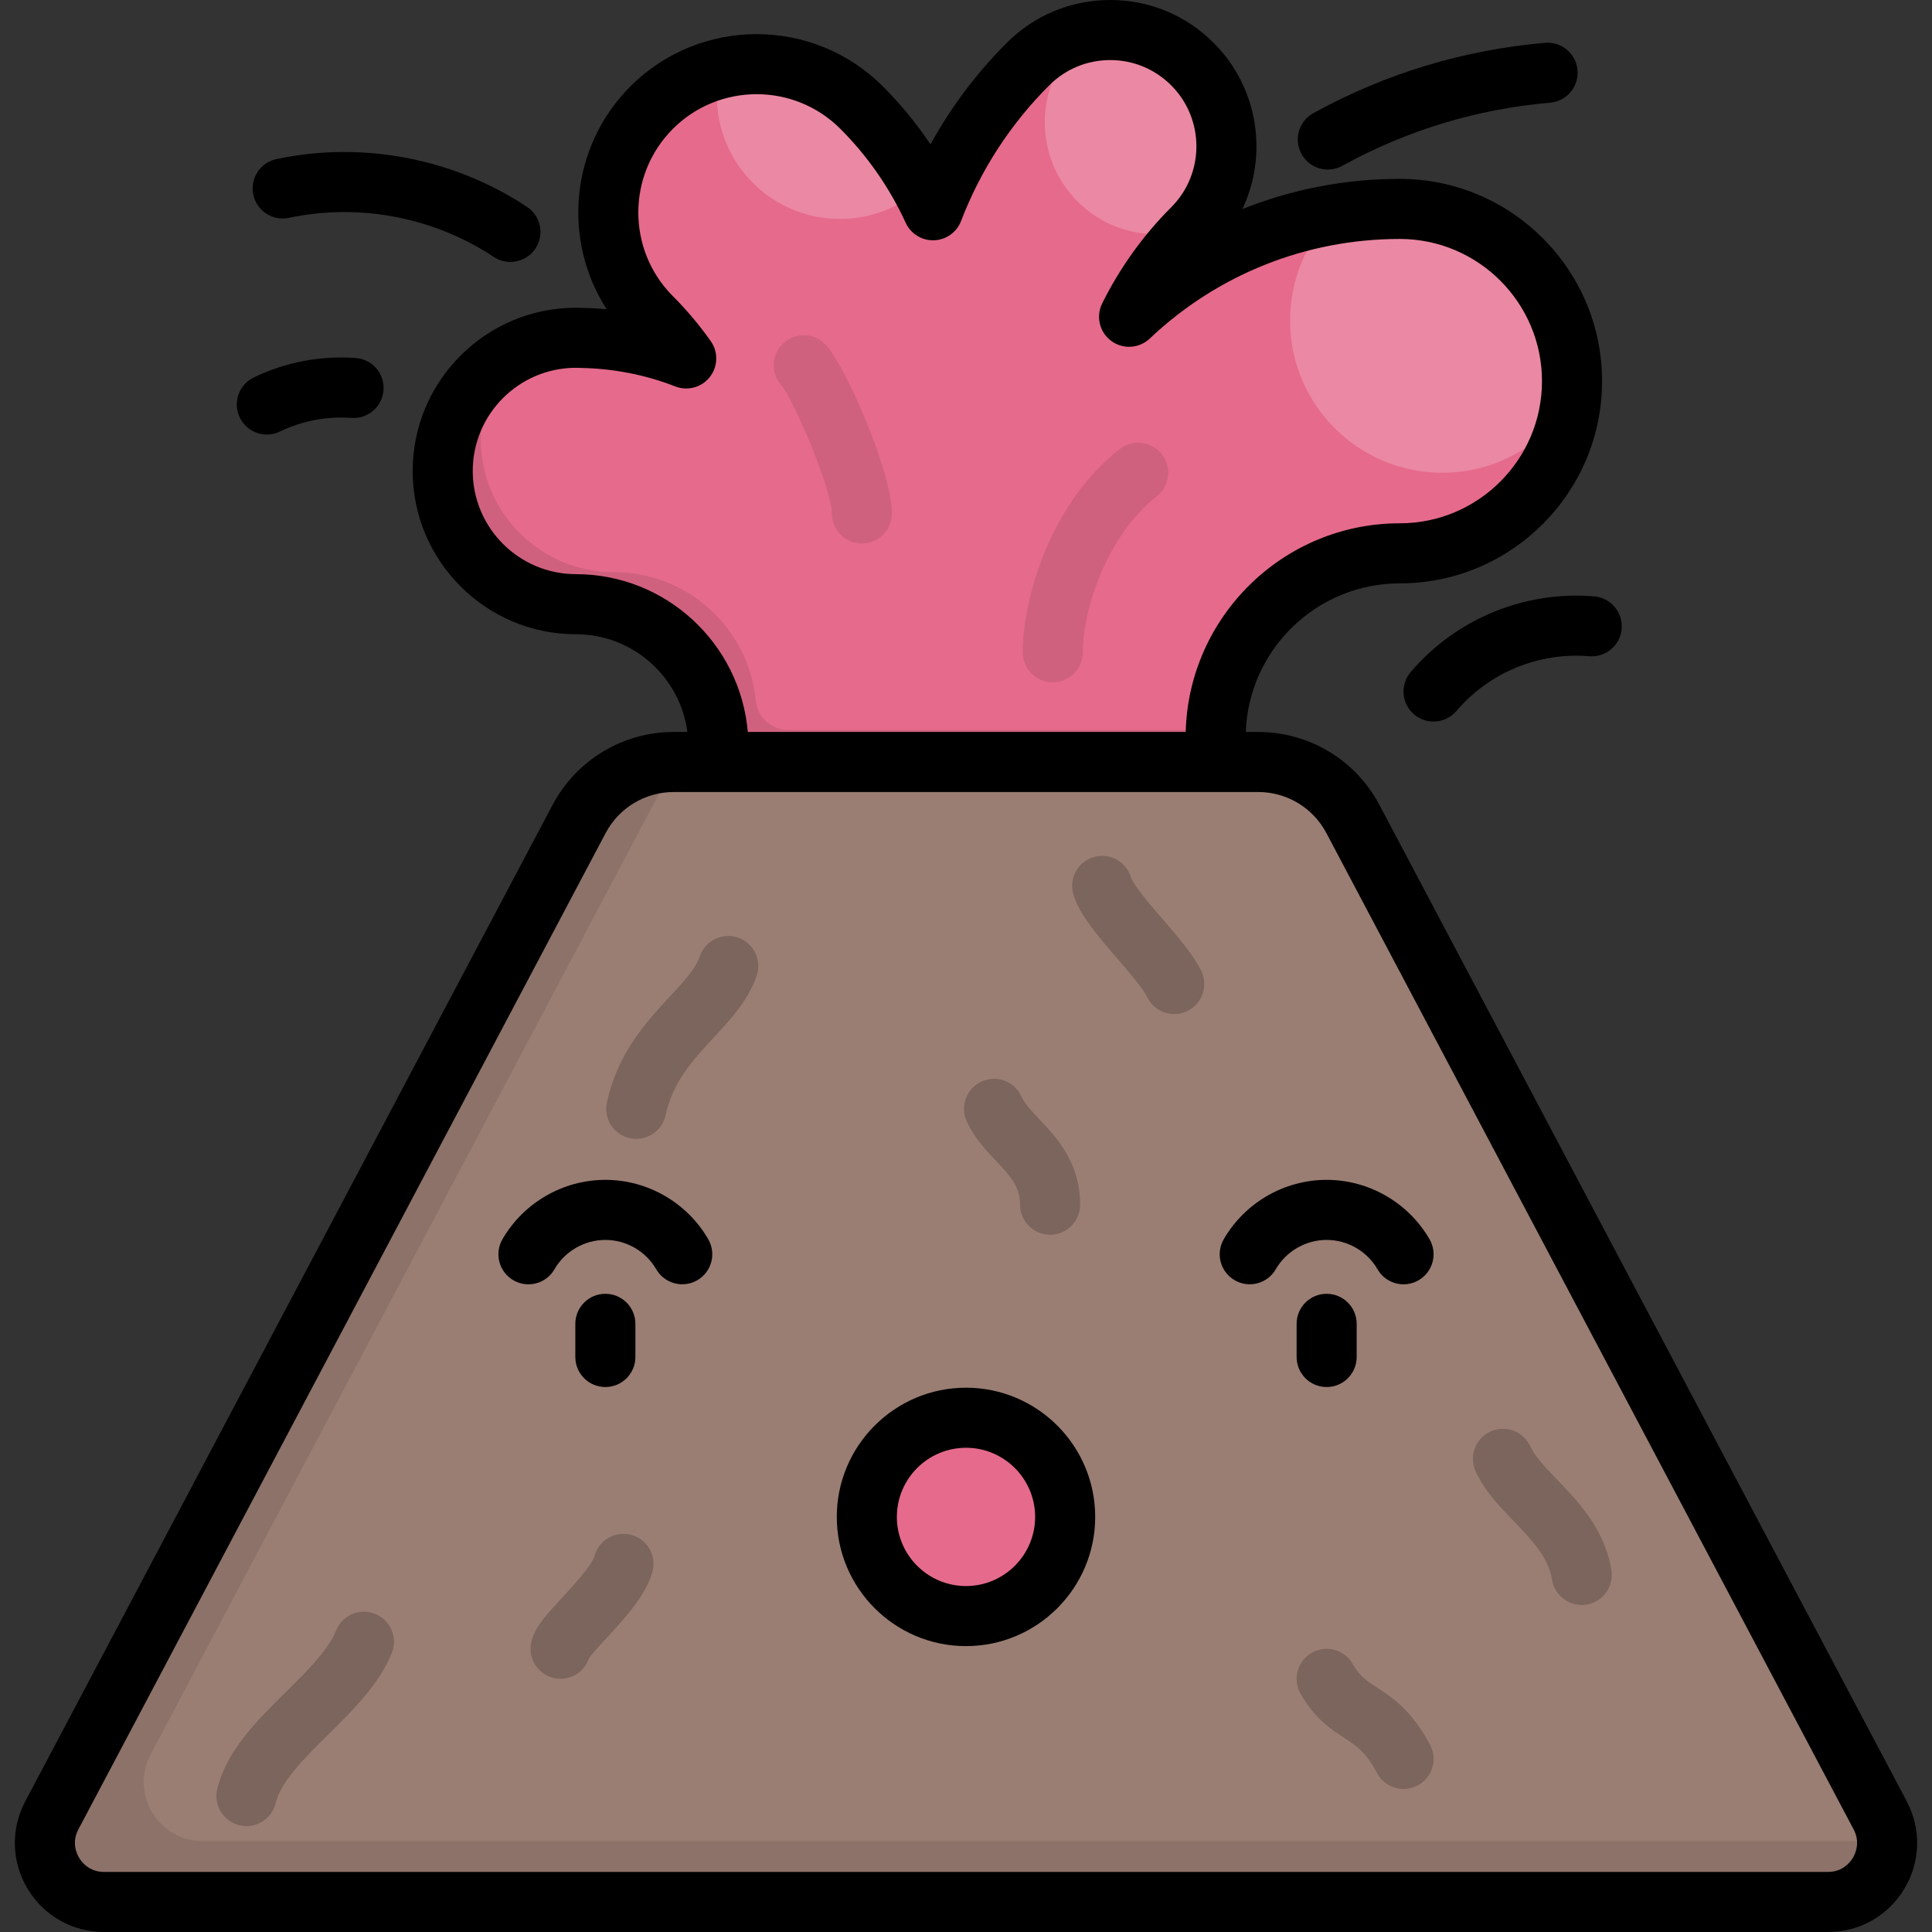 <?xml version="1.0" encoding="iso-8859-1"?>
<!-- Uploaded to: SVG Repo, www.svgrepo.com, Generator: SVG Repo Mixer Tools -->
<svg height="800px" width="800px" version="1.1" id="Layer_1" xmlns="http://www.w3.org/2000/svg" xmlns:xlink="http://www.w3.org/1999/xlink" 
	 viewBox="0 0 512.001 512.001" xml:space="preserve">
<rect x="0" y="0" width="512.001" height="512.001" fill="#333333" stroke="none"/>
<path style="fill:#E66A8C;" d="M370.969,55.366L370.969,55.366c-27.792,0-53.045,10.866-71.747,28.578
	c4.263-8.567,9.892-16.483,16.785-23.378l0,0c12.034-12.034,12.034-31.547,0-43.581s-31.547-12.034-43.581,0
	c-11.115,11.115-19.634,24.341-25.169,38.735c-4.612-10.025-10.978-19.263-18.932-27.216c-15.358-15.358-40.26-15.358-55.618,0
	s-15.358,40.26,0,55.618l0,0c3.377,3.377,6.42,7.025,9.149,10.869c-8.531-3.317-17.762-5.22-27.414-5.433
	c-0.55-0.028-1.105-0.039-1.661-0.042c-0.052,0-0.104-0.004-0.156-0.004l0,0c-19.497,0-35.304,15.806-35.304,35.304
	s15.806,35.304,35.304,35.304c20.858,0,37.767,16.909,37.767,37.767v4.048h131.757v-6.476c0-26.963,21.858-48.821,48.821-48.821l0,0
	c25.204,0,45.637-20.432,45.637-45.637S396.173,55.366,370.969,55.366z"/>
<path style="opacity:0.2;fill:#FFFFFF;enable-background:new    ;" d="M289.128,8.39c-7.424,5.395-12.255,14.141-12.255,24.02
	c0,16.391,13.288,29.678,29.678,29.678c3.322,0,6.512-0.554,9.493-1.56c11.996-12.037,11.984-31.519-0.037-43.541
	C308.69,9.67,298.612,6.809,289.128,8.39z M190.78,18.212c-0.521,2.315-0.806,4.721-0.806,7.194
	c0,18.013,14.603,32.615,32.615,32.615c8.313,0,15.896-3.115,21.656-8.236c-4.243-7.74-9.565-14.925-15.92-21.279
	C218.149,18.328,203.783,14.902,190.78,18.212z M370.969,55.366L370.969,55.366c-6.024,0-11.927,0.513-17.672,1.492
	c-7.056,7.263-11.408,17.167-11.408,28.093c0,22.274,18.056,40.33,40.33,40.33c14.314,0,26.878-7.464,34.035-18.706
	c0.223-1.828,0.351-3.685,0.351-5.573C416.606,75.798,396.173,55.366,370.969,55.366z"/>
<path style="opacity:0.1;enable-background:new    ;" d="M200.283,185.575c-0.001-0.014-0.002-0.027-0.004-0.039
	c-1.934-19.044-18.018-33.906-37.572-33.906c-19.497,0-35.304-15.806-35.304-35.304c0-8.451,2.973-16.206,7.926-22.283
	c-10.746,6.053-18.008,17.562-18.008,30.774c0,19.497,15.806,35.304,35.304,35.304c20.858,0,37.767,16.909,37.767,37.767v4.048
	h131.757v-6.476c0-0.676,0.023-1.346,0.051-2.014H208.821C204.361,193.444,200.695,190.014,200.283,185.575z"/>
<path style="fill:#9B7E73;" d="M333.434,201.935H178.567c-10.522,0-20.182,5.817-25.103,15.117L13.735,481.086
	c-5.511,10.416,2.039,22.954,13.823,22.954h456.886c11.784,0,19.335-12.538,13.823-22.954L358.537,217.052
	C353.616,207.753,343.955,201.935,333.434,201.935z"/>
<path style="opacity:0.1;enable-background:new    ;" d="M53.737,487.915c-11.784,0-19.335-12.538-13.823-22.954l139.195-263.025
	h-0.542c-10.522,0-20.182,5.817-25.103,15.117L13.735,481.086c-5.511,10.416,2.039,22.954,13.823,22.954h456.886
	c9.264,0,15.907-7.75,15.649-16.125L53.737,487.915L53.737,487.915z"/>
<circle style="fill:#E66A8C;" cx="256.001" cy="401.995" r="26.281"/>
<g style="opacity:0.2;">
	<path d="M168.626,301.815c-0.557,0-1.123-0.058-1.689-0.18c-4.297-0.929-7.028-5.164-6.099-9.462
		c2.844-13.162,10.529-21.452,16.704-28.113c3.654-3.942,6.81-7.348,7.905-10.597c1.403-4.168,5.921-6.406,10.084-5.005
		c4.167,1.402,6.408,5.917,5.005,10.084c-2.184,6.49-6.829,11.499-11.319,16.343c-5.603,6.044-10.896,11.753-12.819,20.653
		C175.592,299.265,172.294,301.815,168.626,301.815z"/>
	<path d="M419.164,425.343c-3.842,0-7.223-2.787-7.85-6.701c-0.951-5.932-5.42-10.583-10.153-15.508
		c-3.823-3.978-7.775-8.093-10.108-13.231c-1.817-4.003-0.046-8.721,3.957-10.539c4.006-1.817,8.722-0.046,10.539,3.957
		c1.207,2.658,4.065,5.632,7.093,8.782c5.638,5.867,12.653,13.168,14.393,24.019c0.696,4.341-2.258,8.424-6.599,9.119
		C420.006,425.31,419.582,425.343,419.164,425.343z"/>
	<path d="M65.323,483.939c-0.61,0-1.23-0.07-1.85-0.218c-4.277-1.018-6.919-5.311-5.9-9.587c2.413-10.141,10.464-18.102,18.248-25.8
		c5.506-5.445,11.2-11.076,13.226-16.189c1.619-4.088,6.245-6.09,10.332-4.468c4.087,1.619,6.088,6.245,4.469,10.332
		c-3.256,8.221-10.158,15.045-16.833,21.647c-6.193,6.124-12.596,12.456-13.955,18.165
		C72.189,481.479,68.924,483.939,65.323,483.939z"/>
	<path d="M311.195,268.737c-2.92,0-5.731-1.612-7.126-4.402c-1.251-2.502-4.832-6.657-7.99-10.322
		c-5.121-5.942-9.958-11.554-11.602-16.899c-1.294-4.202,1.065-8.656,5.266-9.949c4.207-1.294,8.656,1.066,9.949,5.267
		c0.664,2.159,5.347,7.593,8.446,11.188c4.131,4.794,8.032,9.32,10.17,13.595c1.967,3.932,0.373,8.713-3.559,10.679
		C313.606,268.467,312.391,268.737,311.195,268.737z"/>
	<path d="M278.29,327.222c-4.397,0-7.96-3.564-7.96-7.96c0-4.622-2.31-7.301-6.393-11.637c-2.705-2.873-5.77-6.128-7.751-10.467
		c-1.825-3.999-0.064-8.721,3.935-10.546c4.001-1.828,8.721-0.064,10.547,3.935c0.888,1.949,2.728,3.901,4.859,6.164
		c4.525,4.806,10.723,11.387,10.723,22.55C286.249,323.659,282.687,327.222,278.29,327.222z"/>
	<path d="M148.558,444.899c-0.516,0-1.039-0.05-1.565-0.155c-4.311-0.86-7.109-5.051-6.249-9.363
		c0.777-3.899,3.753-7.131,8.256-12.02c2.943-3.197,7.87-8.546,8.555-11.033c1.167-4.239,5.553-6.728,9.789-5.559
		c4.239,1.167,6.728,5.55,5.559,9.789c-1.71,6.207-7.279,12.254-12.192,17.589c-1.652,1.794-3.873,4.205-4.604,5.297
		C155.029,442.711,151.959,444.899,148.558,444.899z M156.357,438.495c0,0.002,0,0.004-0.001,0.007
		C156.356,438.499,156.356,438.497,156.357,438.495z"/>
	<path d="M371.962,474.102c-2.849,0-5.602-1.531-7.033-4.221c-2.983-5.603-5.538-7.269-8.772-9.378
		c-3.461-2.257-7.768-5.068-11.508-11.665c-2.167-3.825-0.824-8.683,3.001-10.85c3.823-2.166,8.683-0.824,10.85,3
		c1.83,3.229,3.532,4.34,6.354,6.18c4.106,2.679,9.219,6.012,14.126,15.23c2.065,3.88,0.595,8.701-3.286,10.767
		C374.504,473.801,373.223,474.102,371.962,474.102z"/>
</g>
<g style="opacity:0.1;">
	<path d="M278.995,180.823c-4.397,0-7.96-3.564-7.96-7.96c0-13.567,6.843-39.104,25.697-53.851
		c3.463-2.707,8.465-2.098,11.174,1.365s2.098,8.466-1.365,11.174c-13.51,10.568-19.586,30.519-19.586,41.313
		C286.955,177.259,283.392,180.823,278.995,180.823z"/>
	<path d="M228.406,144.031c-4.396,0-7.96-3.564-7.96-7.96c0-6.419-10.137-30.183-13.386-33.989
		c-2.921-3.286-2.62-8.312,0.664-11.233c3.286-2.92,8.32-2.62,11.241,0.665c5.462,6.144,17.4,33.83,17.4,44.557
		C236.365,140.468,232.801,144.031,228.406,144.031z"/>
</g>
<path d="M160.427,342.87c-4.396,0-7.96,3.564-7.96,7.96v8.789c0,4.396,3.564,7.96,7.96,7.96s7.96-3.564,7.96-7.96v-8.789
	C168.387,346.433,164.823,342.87,160.427,342.87z M351.891,44.929c1.298,0,2.613-0.318,3.83-0.988
	c17.104-9.413,35.641-15.042,55.093-16.732c4.38-0.38,7.622-4.239,7.241-8.619c-0.38-4.379-4.24-7.628-8.618-7.241
	c-21.676,1.882-42.332,8.155-61.393,18.643c-3.852,2.119-5.255,6.96-3.135,10.812C346.359,43.44,349.082,44.929,351.891,44.929z
	 M76.563,57.731c18.638-3.951,38.429-0.176,54.303,10.361c1.354,0.899,2.883,1.329,4.395,1.329c2.578,0,5.107-1.25,6.64-3.56
	c2.43-3.663,1.433-8.602-2.231-11.033c-19.413-12.884-43.617-17.503-66.409-12.67c-4.3,0.912-7.048,5.138-6.135,9.438
	C68.037,55.896,72.261,58.647,76.563,57.731z M70.722,115.159c1.161,0,2.341-0.256,3.457-0.795
	c5.878-2.84,12.425-4.086,18.934-3.607c4.381,0.326,8.2-2.968,8.523-7.353c0.324-4.384-2.969-8.201-7.353-8.523
	c-9.289-0.683-18.639,1.095-27.03,5.148c-3.958,1.912-5.616,6.671-3.705,10.63C64.922,113.503,67.764,115.159,70.722,115.159z
	 M373.845,178.106c-2.849,3.348-2.443,8.373,0.906,11.22c1.498,1.275,3.33,1.898,5.153,1.898c2.253,0,4.493-0.951,6.068-2.802
	c8.683-10.208,21.83-15.633,35.193-14.511c4.359,0.365,8.231-2.885,8.598-7.266c0.368-4.38-2.886-8.229-7.267-8.598
	C404.044,156.501,385.85,163.997,373.845,178.106z M505.301,477.363L365.573,213.329c-6.318-11.938-18.634-19.353-32.139-19.353
	h-3.288c0.785-21.845,18.791-39.377,40.824-39.377c29.553,0,53.597-24.043,53.597-53.597s-24.043-53.597-53.597-53.597
	c-14.48,0-28.598,2.751-41.72,7.999c6.818-14.396,4.279-32.154-7.613-44.047C314.313,4.033,304.574,0,294.217,0
	c-10.357,0-20.096,4.033-27.418,11.357c-8.048,8.047-14.81,17.056-20.209,26.91c-3.691-5.522-7.914-10.668-12.636-15.391
	c-18.437-18.437-48.438-18.438-66.875,0c-16.018,16.017-18.12,40.763-6.306,59.072c-2.004-0.183-4.02-0.297-6.045-0.345
	c-0.596-0.029-1.197-0.042-1.829-0.047c-0.091-0.002-0.205-0.004-0.275-0.004c-23.856,0-43.264,19.408-43.264,43.264
	s19.408,43.264,43.264,43.264c15.109,0,27.62,11.303,29.542,25.895h-3.6c-13.506,0-25.822,7.415-32.139,19.353L6.699,477.363
	c-3.906,7.381-3.666,16.059,0.642,23.213c4.308,7.153,11.866,11.425,20.216,11.425h456.885c8.35,0,15.908-4.271,20.217-11.425
	C508.967,493.422,509.208,484.743,505.301,477.363z M152.624,152.16c-15.078,0-27.344-12.267-27.344-27.344
	c0-15.048,12.219-27.296,27.257-27.344c0.073,0.002,0.155,0.003,0.206,0.004c0.434,0.002,0.866,0.011,1.295,0.032
	c0.075,0.004,0.152,0.006,0.228,0.008c8.525,0.189,16.838,1.835,24.706,4.895c3.276,1.273,7,0.247,9.162-2.526
	c2.161-2.772,2.248-6.634,0.212-9.501c-3.051-4.298-6.419-8.297-10.01-11.889c-12.23-12.231-12.23-32.131,0-44.362
	c12.232-12.23,32.132-12.23,44.361,0c7.208,7.208,13.039,15.591,17.329,24.916c1.338,2.908,4.288,4.729,7.487,4.628
	c3.2-0.103,6.026-2.111,7.174-5.099c5.221-13.581,13.084-25.681,23.368-35.964c4.316-4.319,10.056-6.696,16.161-6.696
	c6.105,0,11.844,2.377,16.162,6.695c8.912,8.912,8.912,23.413,0,32.324c-7.414,7.415-13.567,15.982-18.283,25.461
	c-1.719,3.456-0.711,7.648,2.391,9.943c3.103,2.298,7.408,2.035,10.209-0.619c17.976-17.022,41.51-26.398,66.273-26.398
	c20.775,0,37.677,16.901,37.677,37.677s-16.901,37.677-37.677,37.677c-30.811,0-55.951,24.672-56.743,55.297H198.173
	C196.18,170.587,176.52,152.16,152.624,152.16z M491.021,492.362c-0.673,1.118-2.662,3.718-6.578,3.718H27.557
	c-3.917,0-5.906-2.6-6.579-3.718c-0.673-1.118-2.041-4.091-0.209-7.553l139.729-264.034c3.552-6.712,10.475-10.881,18.068-10.881
	h154.868c7.593,0,14.517,4.169,18.068,10.881l139.728,264.034C493.063,488.271,491.694,491.245,491.021,492.362z M351.574,312.674
	c-11.201,0-21.649,6.026-27.266,15.728c-2.203,3.805-0.905,8.674,2.898,10.877c3.806,2.204,8.675,0.905,10.877-2.9
	c2.781-4.802,7.95-7.786,13.49-7.786c5.541,0,10.711,2.984,13.491,7.789c1.476,2.549,4.149,3.975,6.896,3.975
	c1.353-0.001,2.724-0.346,3.98-1.072c3.805-2.202,5.105-7.072,2.902-10.876C373.227,318.703,362.778,312.674,351.574,312.674z
	 M256,367.755c-18.881,0-34.241,15.36-34.241,34.241s15.36,34.241,34.241,34.241c18.881,0,34.241-15.36,34.241-34.241
	C290.241,383.117,274.881,367.755,256,367.755z M256,420.319c-10.103,0-18.322-8.219-18.322-18.322s8.219-18.322,18.322-18.322
	c10.103,0,18.322,8.219,18.322,18.322C274.321,412.1,266.102,420.319,256,420.319z M160.427,312.674
	c-11.204,0-21.654,6.029-27.271,15.735c-2.202,3.805-0.903,8.674,2.902,10.876c1.256,0.727,2.627,1.072,3.98,1.072
	c2.748-0.001,5.421-1.425,6.896-3.975c2.781-4.805,7.95-7.789,13.491-7.789c5.54,0,10.709,2.983,13.489,7.786
	c2.203,3.805,7.074,5.102,10.877,2.901c3.805-2.203,5.103-7.073,2.901-10.877C182.076,318.701,171.628,312.674,160.427,312.674z
	 M351.574,342.87c-4.397,0-7.96,3.564-7.96,7.96v8.789c0,4.396,3.563,7.96,7.96,7.96c4.396,0,7.96-3.564,7.96-7.96v-8.789
	C359.533,346.433,355.971,342.87,351.574,342.87z"/>
</svg>